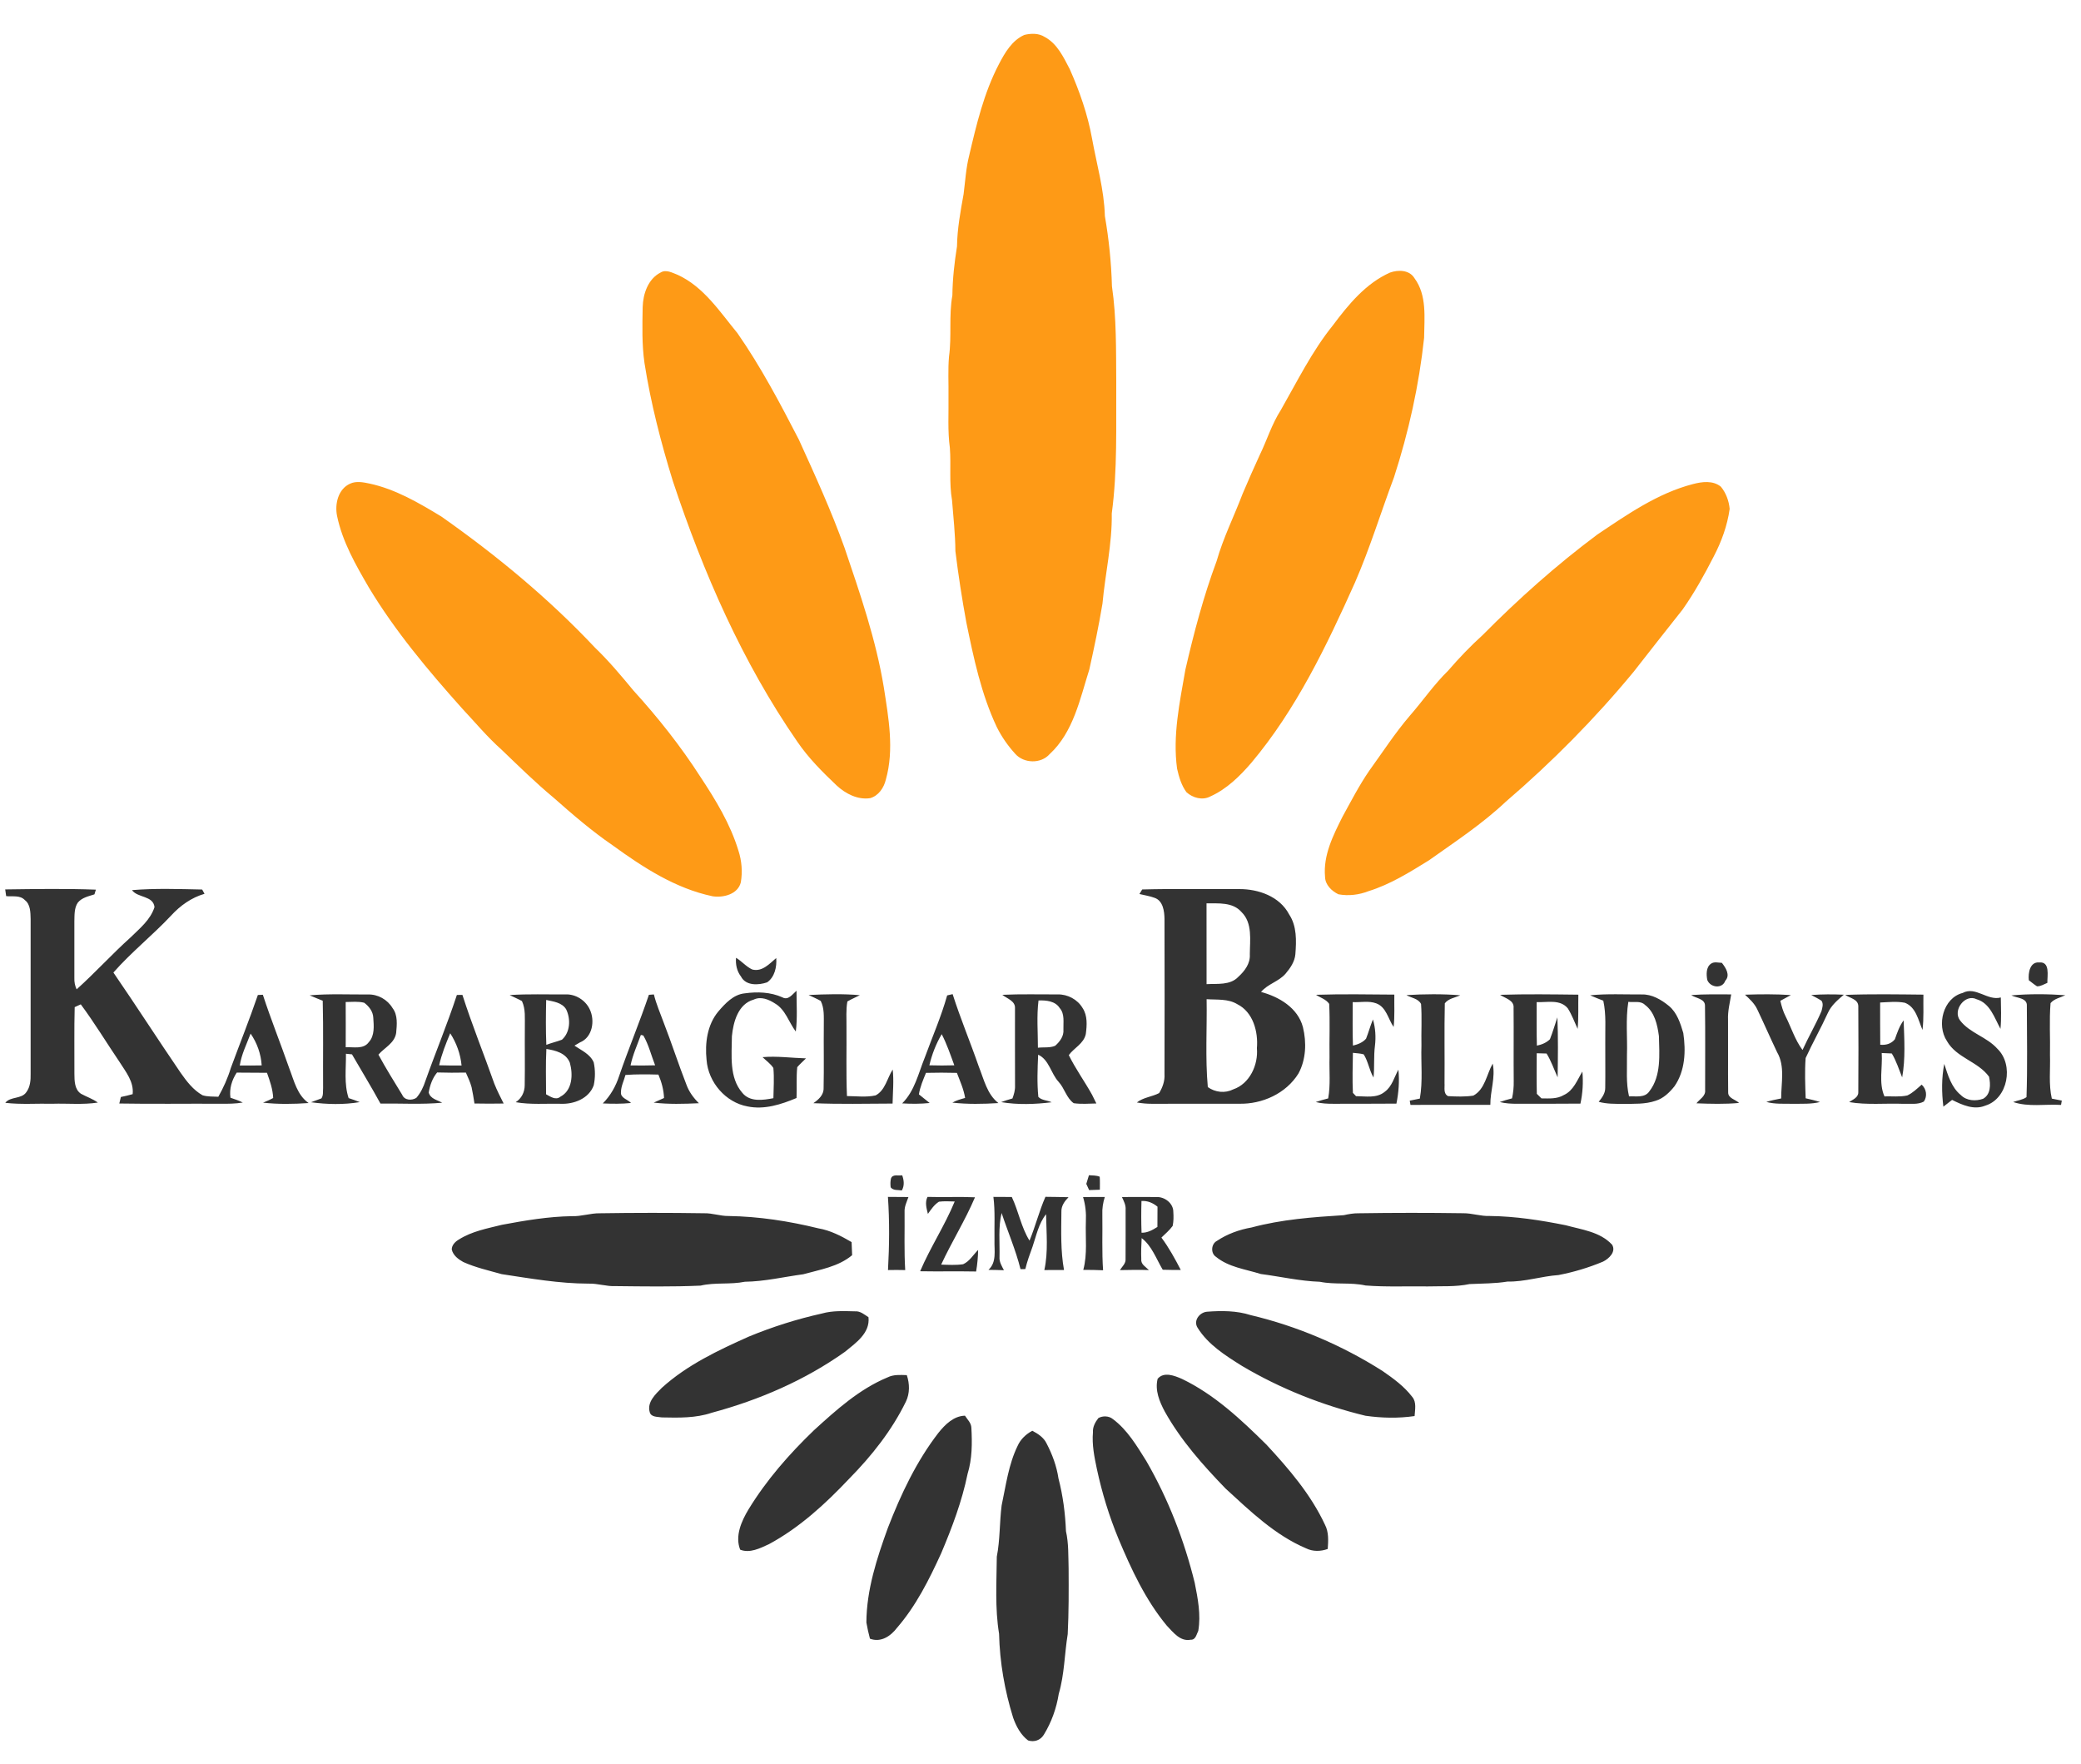 <?xml version="1.0" encoding="utf-8"?>
<!-- Generator: Adobe Illustrator 16.0.0, SVG Export Plug-In . SVG Version: 6.00 Build 0)  -->
<!DOCTYPE svg PUBLIC "-//W3C//DTD SVG 1.1//EN" "http://www.w3.org/Graphics/SVG/1.1/DTD/svg11.dtd">
<svg version="1.1" id="Layer_1" xmlns="http://www.w3.org/2000/svg" xmlns:xlink="http://www.w3.org/1999/xlink" x="0px" y="0px"
	 width="800px" height="678px" viewBox="0 0 800 678" enable-background="new 0 0 800 678" xml:space="preserve">
<g>
	<path fill="#FE9A16" d="M393.8,13.416c2.563-0.613,5.525-0.702,7.841,0.802c4.772,2.541,7.185,7.723,9.599,12.345
		c3.791,8.543,6.904,17.446,8.573,26.683c1.786,9.904,4.658,19.654,4.933,29.783c1.547,8.921,2.476,17.951,2.723,27.016
		c1.785,12.219,1.556,24.592,1.653,36.91c-0.124,16.816,0.522,33.712-1.724,50.419c0.187,11.67-2.511,23.079-3.57,34.649
		c-1.406,8.48-3.183,16.896-5.049,25.286c-3.606,11.417-6.143,24.16-15.265,32.576c-3.351,3.803-9.953,3.623-13.259-0.153
		c-2.785-3.055-5.18-6.497-7.036-10.21c-6.001-12.697-8.919-26.565-11.729-40.272c-1.671-9.092-3.076-18.23-4.208-27.403
		c-0.044-6.542-0.777-13.048-1.291-19.555c-1.167-6.65-0.327-13.427-0.831-20.113c-0.902-6.569-0.424-13.211-0.531-19.816
		c0.08-5.109-0.247-10.228,0.204-15.319c1.087-7.795-0.124-15.733,1.291-23.493c0.08-6.326,0.778-12.607,1.777-18.843
		c0.097-6.777,1.344-13.445,2.537-20.096c0.636-4.947,0.911-9.966,2.14-14.814c2.81-11.976,5.692-24.133,11.402-35.073
		C386.295,20.265,389.054,15.516,393.8,13.416 M534.381,104.773c3.146-1.126,7.451-1.063,9.395,2.181
		c4.854,6.579,3.774,15.203,3.694,22.925c-1.951,18.212-5.938,36.19-11.57,53.582c-5.055,13.472-9.264,27.287-15.018,40.488
		c-10.908,24.349-22.628,48.815-39.828,69.271c-4.447,5.182-9.53,10.138-15.78,12.94c-3.004,1.595-6.743,0.55-9.156-1.631
		c-1.953-2.632-2.898-5.884-3.615-9.057c-1.741-12.769,1.017-25.502,3.19-38.037c3.252-14.121,6.958-28.161,12.013-41.75
		c2.537-8.939,6.719-17.238,9.998-25.889c2.13-4.983,4.286-9.958,6.566-14.869c2.794-5.722,4.641-11.913,8.105-17.284
		c6.329-11.066,12.013-22.655,20.039-32.595C518.389,117.038,525.117,108.874,534.381,104.773 M253.945,104.765
		c2.095-1.315,4.5,0.099,6.542,0.865c9.988,4.55,16.22,14.184,23.018,22.447c8.98,12.904,16.361,26.89,23.583,40.875
		c6.232,13.715,12.508,27.421,17.59,41.642c5.958,17.59,12.066,35.253,15.097,53.663c1.795,11.652,4.049,23.826,0.77,35.424
		c-0.751,3.163-2.829,6.227-6.028,7.128c-4.747,0.729-9.431-1.676-12.87-4.858c-5.498-5.217-10.908-10.616-15.194-16.932
		c-21.073-30.476-36.1-64.882-47.786-100.089c-4.597-14.86-8.503-29.972-10.908-45.381c-1.025-7.11-0.822-14.319-0.698-21.483
		C247.201,112.92,249.155,107.198,253.945,104.765 M134.571,185.93c2.343-1.099,5.039-0.559,7.469-0.054
		c9.998,2.154,18.951,7.417,27.631,12.679c21.153,14.869,41.244,31.459,59.046,50.382c5.312,5.11,10.059,10.778,14.762,16.464
		c9.431,10.363,18.183,21.393,25.784,33.225c5.861,8.867,11.5,18.104,14.62,28.385c1.264,3.885,1.6,8.102,0.919,12.131
		c-1.123,4.64-6.78,6.019-10.836,5.388c-14.25-2.974-26.774-11.119-38.46-19.6c-8.017-5.487-15.398-11.858-22.681-18.292
		c-6.974-5.795-13.444-12.166-19.986-18.438c-5.524-4.903-10.244-10.606-15.292-15.987c-12.994-14.544-25.643-29.593-35.764-46.409
		c-5.029-8.651-10.147-17.544-12.207-27.493C128.649,193.689,130.001,187.994,134.571,185.93 M650.802,186.083
		c3.491-0.919,7.743-1.487,10.758,1.009c1.963,2.352,3.102,5.479,3.376,8.533c-0.893,6.398-3.139,12.571-6.116,18.267
		c-3.599,7.02-7.426,13.94-11.951,20.375c-6.312,7.984-12.604,15.968-18.862,23.988c-14.921,18.068-31.433,34.739-49.156,49.941
		c-9.052,8.543-19.454,15.364-29.54,22.527c-7.398,4.578-14.877,9.256-23.221,11.842c-3.66,1.433-7.689,1.91-11.563,1.199
		c-2.563-1.227-5.082-3.624-5.136-6.696c-0.768-8.281,3.113-15.959,6.7-23.097c3.289-5.983,6.428-12.084,10.29-17.707
		c5.136-7.101,9.907-14.49,15.61-21.149c4.994-5.713,9.307-12.03,14.743-17.338c4.137-4.794,8.513-9.372,13.205-13.617
		c13.78-13.922,28.445-26.989,44.117-38.677C625.565,197.771,637.269,189.589,650.802,186.083L650.802,186.083z"/>
	<path fill="#333333" d="M2,341.89c11.615-0.152,23.248-0.352,34.862,0.091c-0.186,0.604-0.371,1.207-0.557,1.811
		c-2.246,0.739-4.809,1.217-6.391,3.173c-1.423,2.1-1.255,4.793-1.326,7.227c0.027,7.236,0.009,14.473,0,21.718
		c-0.062,1.514,0.212,3.01,0.875,4.39c7.125-6.391,13.56-13.509,20.675-19.908c3.536-3.469,7.69-6.767,9.263-11.705
		c-0.521-4.488-6.453-3.469-8.662-6.523c8.954-0.748,18.006-0.424,26.986-0.234c0.221,0.405,0.672,1.234,0.901,1.648
		c-5.021,1.451-9.334,4.524-12.861,8.381c-7.116,7.578-15.292,14.058-22.169,21.879c8.75,12.724,17.104,25.746,25.819,38.497
		c2.325,3.316,4.888,6.678,8.442,8.679c1.962,0.611,4.048,0.459,6.072,0.576c1.98-3.515,3.651-7.21,4.817-11.084
		c3.447-9.354,7.151-18.6,10.386-28.035c0.477-0.026,1.432-0.072,1.918-0.09c3.103,9.499,6.833,18.78,10.13,28.215
		c1.856,4.776,3.023,10.327,7.46,13.409c-5.825,0.414-11.712,0.504-17.52-0.144c1.317-0.551,2.652-1.091,3.898-1.794
		c-0.15-3.379-1.255-6.552-2.387-9.688c-3.88-0.045-7.76-0.018-11.632-0.072c-1.865,2.884-2.899,6.173-2.404,9.652
		c1.609,0.539,3.217,1.099,4.747,1.847c-2.837,0.486-5.71,0.495-8.574,0.469c-12.967-0.071-25.935,0.135-38.901-0.091
		c0.203-0.837,0.406-1.675,0.601-2.504c1.521-0.308,3.032-0.667,4.526-1.091c0.521-4.767-2.625-8.552-4.985-12.292
		c-5.012-7.398-9.635-15.067-14.956-22.23c-0.583,0.27-1.759,0.802-2.342,1.071c-0.23,8.552-0.062,17.112-0.106,25.674
		c0.018,2.677,0.053,6.029,2.555,7.642c2.13,1.163,4.472,1.929,6.461,3.37c-5.746,0.884-11.588,0.279-17.378,0.451
		c-6.073-0.136-12.162,0.352-18.209-0.352c1.972-2.541,6.179-1.324,8.08-4.082c1.511-2.019,1.706-4.596,1.662-7.029
		c0-19.843,0-39.695,0-59.537c-0.071-2.516-0.035-5.615-2.21-7.273c-1.865-2.009-4.782-1.261-7.195-1.531
		C2.248,343.602,2.124,342.745,2,341.89 M96.341,397.311c-1.512,4.046-3.509,7.938-4.163,12.264
		c2.811,0.036,5.613,0.019,8.424-0.036C100.336,405.142,98.817,400.905,96.341,397.311 M439.093,341.908
		c12.429-0.334,24.874-0.072,37.31-0.145c7.329-0.036,15.551,2.784,19.19,9.751c2.989,4.496,2.785,10.12,2.387,15.292
		c-0.247,2.874-1.961,5.344-3.757,7.462c-2.633,3.063-6.84,3.929-9.44,7.037c6.878,1.848,14.171,6.064,16.114,13.571
		c1.423,5.839,1.185,12.4-1.723,17.771c-4.81,7.74-13.976,11.823-22.789,11.625c-11.225,0.018-22.441-0.009-33.668,0.018
		c-1.909,0.009-3.8-0.189-5.676-0.504c2.511-1.982,5.8-2.164,8.565-3.604c1.336-2.181,2.237-4.695,2.061-7.301
		c0.044-19.887,0.07-39.767,0-59.654c-0.035-2.956-0.573-6.921-3.704-8.065c-1.918-0.73-3.96-1.018-5.931-1.504
		C438.297,343.224,438.827,342.341,439.093,341.908 M463.825,347.243c0.026,10.354-0.019,20.708,0.018,31.063
		c4.11-0.244,9.077,0.521,12.216-2.821c2.422-2.207,4.633-5.1,4.411-8.605c0.018-5.497,1.122-12.066-3.2-16.293
		C473.875,346.694,468.422,347.307,463.825,347.243 M463.86,384.091c0.187,11.254-0.556,22.564,0.459,33.783
		c2.855,2.063,6.657,2.461,9.813,0.864c6.292-2.17,9.624-9.38,9.06-15.841c0.547-6.354-1.495-13.86-7.505-16.87
		C472.116,383.847,467.82,384.37,463.86,384.091 M282.947,368.177c2.228,1.297,3.933,3.47,6.285,4.506
		c3.801,0.954,6.559-2.209,9.175-4.416c0.273,3.406-0.602,7.354-3.5,9.345c-3.271,1.117-8.176,1.405-10.041-2.227
		C283.266,373.313,282.744,370.763,282.947,368.177 M657.749,370.455c1.203-0.891,2.812-0.367,4.189-0.342
		c1.477,1.874,3.343,4.714,1.31,6.886c-1.123,3.243-5.816,2.658-6.922-0.325C655.938,374.593,655.84,371.781,657.749,370.455
		 M779.943,376.8c-0.309-2.784,0.407-7.154,3.996-6.84c4.278-0.378,3.074,5.092,3.129,7.85c-1.309,0.522-2.547,1.379-3.986,1.325
		C781.969,378.422,780.969,377.584,779.943,376.8 M300.758,383.369c2.281,1.308,3.907-1.216,5.445-2.532
		c0,5.228,0.389,10.489-0.274,15.689c-2.705-3.568-3.969-8.472-8.017-10.805c-2.396-1.541-5.401-2.803-8.167-1.47
		c-5.966,1.659-7.832,8.544-8.379,14.058c-0.044,7.29-1.123,15.861,3.996,21.764c2.934,3.622,7.955,2.829,11.959,2.072
		c0.062-3.875,0.345-7.769-0.018-11.624c-1.096-1.659-2.767-2.794-4.154-4.155c5.577-0.486,11.128,0.316,16.706,0.469
		c-1.123,1.127-2.334,2.172-3.368,3.379c-0.416,3.938-0.097,7.903-0.274,11.859c-5.932,2.487-12.401,4.586-18.863,3.235
		c-8.362-1.532-15.08-9.255-15.725-17.86c-0.672-6.461,0.247-13.473,4.481-18.59c2.696-3.146,5.869-6.589,10.183-7.012
		C291.132,381.162,296.215,381.342,300.758,383.369 M754.496,381.693c5.012-2.686,9.511,3.136,14.682,1.73
		c0.053,4.019,0.257,8.047-0.134,12.065c-2.341-4.271-4.012-9.885-9.174-11.381c-4.411-2.226-9.369,4.253-6.347,8.165
		c3.738,4.874,10.297,6.308,14.354,10.895c6.408,6.19,4.031,19.202-4.684,21.843c-4.34,1.794-8.849-0.261-12.746-2.207
		c-1.114,0.874-2.228,1.748-3.352,2.595c-0.688-5.461-0.715-11.029,0.337-16.437c1.389,4.308,2.731,9.012,6.354,11.968
		c2.219,2.252,5.746,2.441,8.584,1.44c2.986-1.685,2.908-5.515,2.281-8.479c-4.27-5.902-12.517-7.218-16.194-13.706
		C744.384,394.013,747.025,383.612,754.496,381.693 M119.041,382.604c7.443-0.658,14.93-0.289,22.39-0.324
		c3.792-0.145,7.531,1.938,9.493,5.244c2.06,2.712,1.662,6.371,1.371,9.57c-0.627,3.929-4.482,5.614-6.815,8.308
		c2.846,5.264,6.028,10.346,9.148,15.456c0.857,2.153,3.722,2.261,5.427,1.153c1.636-1.866,2.731-4.173,3.492-6.533
		c3.924-11.049,8.441-21.871,12.091-33.019c0.708-0.009,1.415-0.009,2.131-0.018c3.686,11.508,8.238,22.7,12.251,34.09
		c1.035,2.632,2.333,5.137,3.598,7.66c-3.739,0.081-7.478,0.063-11.217-0.01c-0.336-2.09-0.646-4.19-1.105-6.244
		c-0.522-1.975-1.397-3.803-2.21-5.641c-3.677,0.071-7.354,0.08-11.031-0.045c-1.821,2.181-2.775,4.92-3.245,7.713
		c0.655,2.451,3.279,2.856,5.18,3.919c-7.884,0.73-15.823,0.226-23.733,0.325c-3.491-6.397-7.301-12.607-10.943-18.915
		c-0.778-0.081-1.547-0.162-2.325-0.234c0.08,5.687-0.796,11.544,1.034,17.05c1.432,0.478,2.864,0.964,4.269,1.541
		c-6.161,1.037-12.569,0.892-18.739,0.055c1.334-0.496,2.669-0.983,3.995-1.479c0.831-1.145,0.539-2.677,0.663-3.992
		c-0.088-11.184,0.141-22.366-0.142-33.55C122.391,383.991,120.702,383.333,119.041,382.604 M132.892,385.171
		c0.036,5.795,0.027,11.599,0.009,17.393c2.97-0.171,6.824,0.901,8.883-1.965c2.316-2.505,1.927-6.271,1.715-9.425
		c-0.106-2.389-1.671-4.361-3.491-5.723C137.683,384.865,135.261,385.153,132.892,385.171 M168.823,409.493
		c2.873,0.1,5.745,0.1,8.618,0.081c-0.424-4.433-1.962-8.669-4.366-12.381C171.404,401.193,169.77,405.24,168.823,409.493
		 M195.924,382.504c7.161-0.486,14.346-0.189,21.515-0.261c3.801-0.135,7.602,2.199,9.255,5.703
		c2.13,4.345,1.087,10.842-3.766,12.77c-0.699,0.397-1.397,0.812-2.086,1.226c2.661,1.821,6.055,3.254,7.408,6.444
		c0.609,2.865,0.619,5.911,0,8.795c-1.83,5.118-7.619,7.317-12.605,7.109c-5.799-0.126-11.65,0.397-17.396-0.604
		c2.228-1.424,3.447-3.839,3.465-6.479c0.133-7.48-0.018-14.96,0.053-22.439c-0.053-3.334,0.353-6.857-1.114-9.957
		C199.116,383.946,197.48,383.297,195.924,382.504 M209.97,384.378c-0.132,5.749-0.186,11.509,0.053,17.258
		c1.971-0.757,4.04-1.217,6.01-1.974c3.227-2.874,3.412-8.039,1.583-11.741C215.937,385.298,212.702,384.992,209.97,384.378
		 M210.041,403.221c-0.301,5.805-0.124,11.607-0.115,17.42c1.653,0.874,3.722,2.433,5.507,0.929c4.65-2.434,4.889-8.543,3.642-13.03
		C217.607,404.771,213.559,403.78,210.041,403.221 M249.455,382.405c0.478-0.035,1.441-0.108,1.918-0.144
		c0.91,3.739,2.475,7.254,3.783,10.857c3.05,7.868,5.64,15.906,8.707,23.764c0.999,2.775,2.731,5.146,4.817,7.191
		c-5.79,0.279-11.624,0.441-17.378-0.226c1.308-0.612,2.651-1.172,3.969-1.775c-0.115-3.136-0.946-6.145-2.157-9.002
		c-4.226-0.108-8.459-0.171-12.667,0.144c-0.583,2.208-1.715,4.317-1.732,6.65c-0.203,2.253,2.634,2.749,3.862,4.119
		c-3.606,0.387-7.23,0.333-10.846,0.171c2.961-2.956,5.03-6.642,6.32-10.643C241.641,403.06,245.919,392.877,249.455,382.405
		 M246.37,397.823c-1.388,3.885-3.138,7.651-3.969,11.725c3.147,0.063,6.302,0.054,9.449-0.045
		c-1.502-3.821-2.466-7.903-4.534-11.463C247.077,397.986,246.609,397.878,246.37,397.823 M310.844,382.479
		c6.559-0.308,13.153-0.515,19.712,0.071c-1.591,0.819-3.253,1.505-4.8,2.415c-0.593,3.226-0.292,6.533-0.345,9.804
		c0.08,8.85-0.177,17.708,0.186,26.557c3.65,0.027,7.398,0.531,11.004-0.252c3.722-1.946,4.455-6.651,6.577-9.948
		c0.495,4.343,0.044,8.723-0.044,13.084c-10.147,0.036-20.322,0.28-30.46-0.145c1.954-1.359,3.995-3.09,3.942-5.749
		c0.177-8.146-0.009-16.302,0.08-24.448c-0.018-3.063,0.239-6.307-1.185-9.11C314.008,383.884,312.4,383.234,310.844,382.479
		 M364.118,382.631c0.698-0.163,1.396-0.325,2.104-0.486c3.006,9.416,6.833,18.536,10.067,27.872
		c1.98,4.92,3.147,10.597,7.532,14.003c-5.887,0.37-11.836,0.486-17.705-0.171c1.521-0.884,3.226-1.325,4.906-1.803
		c-0.548-3.369-1.962-6.479-3.165-9.633c-3.96-0.108-7.92-0.108-11.88-0.008c-1.096,2.685-2.263,5.37-2.722,8.263
		c1.361,1.126,2.767,2.189,4.136,3.324c-3.518,0.361-7.054,0.361-10.572,0.145c4.835-4.767,6.25-11.615,8.733-17.716
		C358.443,398.5,361.837,390.767,364.118,382.631 M357.276,409.503c3.2,0.099,6.391,0.107,9.591,0
		c-1.485-4.046-2.864-8.146-4.844-11.967C359.84,401.238,358.257,405.304,357.276,409.503 M385.324,382.405
		c7.089-0.333,14.196-0.126,21.293-0.153c3.766-0.091,7.602,1.901,9.555,5.219c1.953,2.91,1.689,6.676,1.247,10.002
		c-0.778,3.703-4.498,5.307-6.541,8.11c2.599,5.289,6.081,10.093,8.945,15.238c0.565,1.099,1.113,2.217,1.653,3.352
		c-2.909,0.063-5.834,0.307-8.717-0.108c-2.791-2-3.508-5.73-5.789-8.199c-2.979-3.227-3.677-8.57-7.875-10.444
		c-0.23,5.388-0.468,10.84,0.079,16.22c1.3,1.37,3.464,1.279,5.119,2.064c-6.418,0.793-13.048,1.018-19.438-0.055
		c1.424-0.549,2.891-0.974,4.366-1.405c0.567-1.569,1.062-3.199,0.99-4.884c-0.044-9.932-0.008-19.871-0.017-29.793
		C390.371,384.748,387.073,383.838,385.324,382.405 M399.236,384.577c-0.75,6.001-0.229,12.12-0.229,18.167
		c2.183-0.271,4.553,0.144,6.63-0.748c1.785-1.568,3.402-3.694,3.174-6.245c-0.089-2.775,0.565-6.02-1.434-8.264
		C405.654,384.757,402.118,384.469,399.236,384.577 M505.908,382.396c10.033-0.323,20.076-0.152,30.115-0.07
		c-0.078,4.145,0.196,8.308-0.273,12.443c-2.122-3.09-2.82-7.678-6.691-9.083c-2.854-1.054-6.055-0.334-9.033-0.469
		c0.009,5.569-0.124,11.138,0.088,16.707c1.856-0.45,3.731-1.153,5.038-2.649c0.972-2.434,1.635-4.983,2.651-7.397
		c0.964,3.279,1.176,6.722,0.771,10.109c-0.53,4.056-0.125,8.156-0.549,12.22c-1.636-2.811-2.04-6.173-3.774-8.912
		c-1.352-0.405-2.784-0.405-4.153-0.585c-0.08,5.127-0.249,10.264,0,15.391c0.301,0.316,0.901,0.946,1.201,1.262
		c3.669,0.019,7.947,0.901,11.041-1.686c2.802-2.018,3.632-5.596,5.241-8.497c0.459,4.361,0.105,8.759-0.752,13.049
		c-8.096,0.081-16.185,0.026-24.281,0.063c-2.264,0-4.534-0.089-6.734-0.667c1.563-0.55,3.172-0.973,4.781-1.396
		c0.937-5.199,0.371-10.498,0.513-15.742c-0.106-6.867,0.212-13.752-0.132-20.61C509.762,384.108,507.597,383.532,505.908,382.396
		 M540.674,382.522c6.885-0.423,13.816-0.486,20.701,0.063c-2.015,0.937-4.508,1.207-5.949,3.091
		c-0.229,10.236-0.018,20.482-0.105,30.728c0.133,1.73-0.538,3.967,1.36,4.948c3.227,0.172,6.507,0.298,9.715-0.198
		c4.508-2.442,5.091-8.165,7.442-12.31c1.133,5.344-0.963,10.525-0.909,15.86c-10.228,0.01-20.463-0.036-30.7,0.018
		c-0.07-0.405-0.212-1.226-0.282-1.632c1.291-0.261,2.581-0.531,3.881-0.792c1.201-6.705,0.389-13.554,0.618-20.32
		c-0.123-5.354,0.239-10.733-0.151-16.067C545.173,383.802,542.547,383.604,540.674,382.522 M576.686,382.405
		c10.023-0.324,20.055-0.171,30.078-0.055c-0.087,4.38,0.125,8.778-0.272,13.158c-1.203-2.668-2.229-5.435-3.784-7.903
		c-2.986-3.605-7.938-2.199-11.968-2.397c0.043,5.578-0.089,11.155,0.088,16.733c1.84-0.378,3.634-1.099,5.012-2.45
		c1.088-2.758,1.918-5.614,2.864-8.426c0.326,7.678,0.213,15.373,0.098,23.061c-1.397-3.063-2.475-6.29-4.253-9.155
		c-1.272-0.037-2.527-0.073-3.782-0.101c-0.026,5.2-0.088,10.4,0.036,15.599c0.593,0.577,1.174,1.153,1.776,1.748
		c2.925,0.02,6.019,0.29,8.644-1.306c3.679-1.676,5.109-5.749,7.089-9.003c0.381,4.118,0.134,8.281-0.742,12.319
		c-8.105,0.081-16.201,0.045-24.308,0.063c-2.264,0-4.525-0.108-6.718-0.667c1.538-0.55,3.129-0.981,4.729-1.406
		c0.479-2.198,0.699-4.441,0.646-6.694c-0.088-9.336,0.035-18.663-0.053-27.999C582.192,384.45,578.629,383.766,576.686,382.405
		 M611.3,382.595c6.566-0.667,13.188-0.289,19.781-0.333c3.935-0.127,7.541,1.982,10.519,4.433
		c3.104,2.577,4.394,6.623,5.508,10.391c1.033,6.938,0.725,14.563-3.395,20.482c-1.909,2.389-4.243,4.659-7.204,5.561
		c-4.04,1.388-8.353,1.153-12.543,1.198c-3.138-0.018-6.329,0.055-9.38-0.793c1.238-1.531,2.538-3.243,2.513-5.335
		c0.088-5.703-0.01-11.417,0.018-17.121c-0.088-5.479,0.433-11.021-0.762-16.419C614.648,383.991,612.951,383.333,611.3,382.595
		 M625.981,385.108c-1.088,6.759-0.301,13.652-0.53,20.475c0.097,5.289-0.434,10.66,0.796,15.859
		c2.687-0.135,6.054,0.694,7.848-1.973c4.579-5.921,3.811-14.085,3.644-21.186c-0.584-4.372-1.646-9.256-5.366-12.013
		C630.701,384.586,628.086,385.396,625.981,385.108 M650.147,382.496c5.119-0.361,10.253-0.279,15.381-0.253
		c-0.53,3.244-1.371,6.471-1.221,9.795c0.071,9.291-0.061,18.591,0.054,27.891c-0.054,2.262,2.855,2.722,4.189,4.037
		c-5.454,0.505-10.933,0.352-16.387,0.144c1.21-1.576,3.596-2.757,3.34-5.073c-0.008-10.768,0.098-21.546-0.053-32.324
		C655.575,383.866,651.924,383.775,650.147,382.496 M670.823,382.36c5.878-0.199,11.774-0.252,17.652,0.144
		c-1.354,0.73-2.723,1.451-4.059,2.208c0.478,2.056,1.053,4.11,2.034,5.993c2.165,4.298,3.589,9.02,6.496,12.913
		c2.289-5.028,5.082-9.804,7.267-14.887c0.346-1.261,0.866-2.91,0.008-4.055c-1.264-0.839-2.617-1.487-3.932-2.19
		c4.171-0.307,8.353-0.315,12.533-0.116c-2.36,2.019-4.853,4.117-6.153,7.046c-2.678,5.849-5.851,11.463-8.53,17.302
		c-0.388,5.137-0.15,10.318,0.011,15.464c1.856,0.415,3.703,0.847,5.524,1.433c-3.368,0.856-6.869,0.631-10.299,0.685
		c-3.455-0.081-6.982,0.217-10.351-0.721c1.866-0.576,3.784-0.955,5.71-1.333c-0.016-5.903,1.564-12.436-1.574-17.798
		c-2.606-5.471-5.028-11.021-7.636-16.49C674.455,385.694,672.6,384.009,670.823,382.36 M709.354,382.441
		c10.015-0.389,20.047-0.207,30.063-0.108c-0.098,4.523,0.22,9.065-0.355,13.571c-1.625-3.803-2.501-8.795-6.771-10.444
		c-3.128-0.612-6.354-0.226-9.511-0.099c0.045,5.405-0.043,10.813,0.045,16.229c2.14,0.225,4.217-0.342,5.622-2.091
		c0.892-2.532,1.759-5.102,3.368-7.272c0.255,7.29,0.75,14.707-0.566,21.933c-1.255-3.098-2.236-6.343-3.987-9.208
		c-1.3-0.055-2.589-0.117-3.869-0.171c0.379,5.515-1.23,11.498,1.051,16.671c2.907-0.091,5.879,0.271,8.76-0.352
		c2.121-0.964,3.791-2.649,5.542-4.163c1.83,1.631,2.264,4.433,0.847,6.496c-2.386,1.289-5.204,0.758-7.794,0.875
		c-6.975-0.279-14.021,0.522-20.934-0.667c1.371-0.955,3.563-1.729,3.52-3.776c0.07-11.065,0.087-22.141,0-33.216
		C714.232,384.027,711.085,383.667,709.354,382.441 M773.234,382.631c6.887-0.623,13.842-0.559,20.746-0.072
		c-1.918,0.945-4.252,1.315-5.684,3.037c-0.549,6.632-0.07,13.328-0.221,19.987c0.185,5.568-0.558,11.236,0.706,16.725
		c1.264,0.252,2.546,0.505,3.836,0.758c-0.07,0.423-0.221,1.252-0.292,1.667c-6.133-0.379-12.462,0.883-18.401-1.118
		c1.678-0.657,3.615-0.793,5.125-1.874c0.408-11.661,0.151-23.358,0.134-35.028C779.438,383.532,775.321,383.686,773.234,382.631
		 M342.506,453.072c0.583-1.892,2.89-1.009,4.331-1.289c0.681,1.938,0.919,3.948-0.142,5.822c-1.458-0.271-3.244,0.136-4.295-1.198
		C342.268,455.289,342.258,454.163,342.506,453.072 M418.621,451.758c1.379,0.116,2.828,0.018,4.145,0.576
		c0.116,1.657,0.054,3.325,0.054,4.992c-1.379,0.045-2.757,0.099-4.127,0.144c-0.275-0.595-0.814-1.793-1.088-2.388
		C417.94,453.965,418.276,452.856,418.621,451.758 M341.349,460.084c2.625,0.035,5.25,0.026,7.884,0.054
		c-0.645,1.855-1.608,3.693-1.485,5.74c0.08,7.443-0.212,14.896,0.248,22.339c-2.209-0.054-4.411-0.063-6.621-0.009
		C341.887,478.854,341.993,469.428,341.349,460.084 M356.71,466.626c-0.512-2.136-1.229-4.46-0.141-6.542
		c6.081,0.198,12.163-0.127,18.244,0.153c-3.774,8.903-8.945,17.112-13.002,25.88c2.811,0.081,5.648,0.271,8.45-0.152
		c2.475-1.109,3.898-3.641,5.764-5.498c-0.054,2.775-0.301,5.561-0.778,8.299c-7.169-0.143-14.346,0.037-21.516-0.098
		c3.916-9.2,9.494-17.581,13.286-26.818c-2.024-0.035-4.049-0.188-6.055,0.081C359.142,463.075,357.931,464.896,356.71,466.626
		 M381.895,460.084c2.35,0.026,4.71,0.026,7.07,0.035c2.599,5.462,3.598,11.625,6.815,16.779c2.272-5.524,3.712-11.373,6.117-16.842
		c2.961,0.045,5.923,0.063,8.885,0.144c-1.504,1.523-2.855,3.371-2.75,5.65c-0.063,7.462-0.336,14.968,1.008,22.349
		c-2.527-0.027-5.048-0.018-7.566,0.018c1.555-7.037,0.77-14.328,0.672-21.474c-2.864,3.577-3.749,8.219-5.206,12.48
		c-1.043,2.83-2.069,5.677-2.777,8.615c-0.618,0-1.237,0-1.848,0.018c-1.838-7.38-4.896-14.373-7.265-21.583
		c-1.344,5.534-0.671,11.265-0.805,16.907c-0.15,1.874,0.867,3.495,1.697,5.09c-1.988-0.081-3.977-0.107-5.957-0.134
		c3.253-2.921,2.202-7.472,2.325-11.373C382.212,471.203,382.601,465.617,381.895,460.084 M416.358,460.138
		c2.784-0.027,5.568-0.036,8.362-0.027c-0.69,2.181-1.052,4.452-0.946,6.758c0.116,7.138-0.212,14.293,0.283,21.422
		c-2.538-0.127-5.074-0.146-7.61-0.146c1.652-6.064,0.769-12.391,0.998-18.59C417.604,466.364,417.295,463.184,416.358,460.138
		 M431.305,460.138c4.429-0.036,8.857-0.036,13.286,0c3.12-0.136,6.523,2.389,6.47,5.776c0.124,1.766,0.116,3.586-0.256,5.334
		c-1.22,1.694-2.847,3.02-4.323,4.479c2.892,3.874,5.216,8.138,7.443,12.436c-2.315,0.036-4.622-0.009-6.931-0.072
		c-2.492-4.163-4.189-9.191-8.105-12.166c-0.158,2.713-0.256,5.443-0.142,8.174c-0.192,1.955,1.769,2.901,2.918,4.118
		c-3.713-0.144-7.426-0.045-11.138,0.01c0.856-1.369,2.352-2.568,2.174-4.344c0.063-6.281,0-12.571,0.018-18.853
		C432.869,463.247,432.013,461.679,431.305,460.138 M438.818,461.661c-0.123,4.063-0.123,8.137,0.027,12.2
		c2.271,0.063,4.233-1.036,6.099-2.233c0.018-2.596,0.018-5.19,0.035-7.777C443.212,462.381,441.126,461.498,438.818,461.661
		 M219.853,467.491c3.624,0.135,7.098-1.154,10.713-1.109c13.374-0.206,26.739-0.216,40.113-0.009
		c3.182-0.081,6.223,1.1,9.405,1.055c11.633,0.181,23.195,1.964,34.5,4.739c4.588,0.775,8.805,2.947,12.799,5.291
		c0.062,1.667,0.133,3.353,0.204,5.036c-5.339,4.461-12.331,5.524-18.783,7.327c-7.487,1.009-14.886,2.785-22.47,2.883
		c-5.622,1.154-11.42,0.172-17.016,1.487c-10.846,0.487-21.718,0.307-32.573,0.189c-3.544,0.189-6.947-1.072-10.483-0.955
		c-11.234-0.019-22.337-1.974-33.412-3.65c-4.968-1.405-10.042-2.531-14.771-4.667c-1.918-1.063-3.863-2.515-4.411-4.795
		c-0.008-1.711,1.361-3.037,2.714-3.83c5.03-3.198,10.934-4.261,16.609-5.677C201.874,469.149,210.792,467.635,219.853,467.491
		 M516.578,467.112c1.873-0.414,3.765-0.757,5.692-0.73c13.409-0.206,26.817-0.216,40.227-0.018
		c3.431-0.027,6.728,1.189,10.165,1.055c9.856,0.117,19.597,1.622,29.24,3.56c6.153,1.703,13.225,2.496,17.829,7.471
		c1.654,2.712-1.219,5.416-3.49,6.523c-5.499,2.308-11.262,4.028-17.104,5.155c-6.595,0.459-12.958,2.64-19.604,2.504
		c-4.837,0.804-9.734,0.723-14.604,0.965c-5.295,1.118-10.729,0.748-16.096,0.901c-7.954-0.126-15.938,0.27-23.874-0.361
		c-5.781-1.288-11.749-0.243-17.548-1.422c-7.672-0.262-15.166-2.011-22.75-2.992c-5.816-1.848-12.314-2.587-17.194-6.598
		c-2.112-1.343-1.881-4.938,0.293-6.091c4.014-2.704,8.654-4.361,13.374-5.191C492.703,468.734,504.68,467.851,516.578,467.112
		 M315.926,504.925c4.154-1.182,8.539-0.946,12.817-0.848c1.989-0.145,3.536,1.234,5.127,2.253
		c0.681,6.119-4.906,9.903-9.016,13.282c-15.433,10.967-33.05,18.564-51.197,23.438c-6.178,2.109-12.791,1.938-19.217,1.803
		c-1.626-0.279-4.163-0.018-4.676-2.063c-1.087-3.839,2.262-6.894,4.667-9.317c9.723-8.814,21.701-14.437,33.51-19.717
		C297.01,510.016,306.372,507.051,315.926,504.925 M460.378,510.367c-1.733-2.758,0.839-5.938,3.669-6.146
		c5.595-0.424,11.34-0.424,16.758,1.307c17.882,4.244,35.084,11.57,50.667,21.465c4.146,2.866,8.326,5.893,11.429,9.958
		c1.733,2.036,1.054,4.929,0.912,7.38c-6.25,0.919-12.642,0.774-18.882-0.117c-16.608-4.02-32.705-10.408-47.475-19.158
		C471.127,521.082,464.435,516.909,460.378,510.367 M341.171,529.48c2.316-1.172,4.933-0.956,7.434-0.884
		c1.114,3.308,1.194,7.012-0.353,10.192c-5.401,11.075-13.136,20.808-21.691,29.512c-9.193,9.733-19.2,18.951-30.991,25.295
		c-3.376,1.551-7.328,3.578-11.023,2.1c-2.068-5.243,0.478-10.947,3.209-15.49c6.894-11.291,15.663-21.293,25.139-30.404
		C321.486,541.979,330.361,533.959,341.171,529.48 M445.033,530.003c2.42-2.848,6.488-1.189,9.342,0.045
		c12.42,5.957,22.69,15.581,32.458,25.241c8.636,9.317,17.095,19.158,22.54,30.836c1.485,2.856,1.265,6.165,1.052,9.292
		c-2.712,0.981-5.692,1.063-8.317-0.234c-11.934-5.056-21.479-14.293-30.964-22.989c-8.715-9.011-17.166-18.509-23.345-29.557
		C445.748,538.807,443.918,534.428,445.033,530.003 M360.777,550.756c2.59-3.208,5.852-6.451,10.183-6.569
		c0.928,1.469,2.413,2.767,2.466,4.65c0.327,5.912,0.31,11.976-1.449,17.689c-2.157,10.552-5.985,20.689-10.166,30.566
		c-4.614,10.092-9.67,20.213-16.954,28.611c-2.475,3.271-6.258,5.786-10.421,4.209c-0.54-2.064-1.025-4.138-1.371-6.219
		c0.054-12.571,4.031-24.691,8.265-36.388C346.325,574.393,352.318,561.705,360.777,550.756 M422.253,545.105
		c1.646-0.928,4.022-0.883,5.534,0.361c5.614,4.145,9.237,10.327,12.906,16.175c8.414,14.545,14.557,30.414,18.589,46.77
		c1.201,6.064,2.43,12.274,1.378,18.465c-0.698,1.342-0.99,3.568-2.935,3.433c-3.995,0.793-6.7-2.838-9.156-5.397
		c-8.177-9.85-13.658-21.654-18.599-33.432c-3.571-8.651-6.329-17.626-8.291-26.782c-0.981-4.659-1.937-9.354-1.512-14.14
		C420.025,548.494,421.043,546.664,422.253,545.105 M391.21,555.784c1.14-2.576,3.226-4.487,5.63-5.803
		c2.192,1.144,4.41,2.576,5.524,4.929c2.184,4.19,3.854,8.714,4.553,13.428c1.724,6.605,2.598,13.418,2.872,20.248
		c1.062,4.704,0.876,9.543,1.017,14.338c0.045,8.407,0.08,16.833-0.345,25.231c-1.237,7.624-1.247,15.473-3.438,22.943
		c-0.884,5.56-2.812,10.975-5.756,15.742c-1.306,2.145-3.712,2.929-6.046,2.181c-2.837-2.153-4.569-5.424-5.745-8.75
		c-3.245-10.436-5.145-21.294-5.401-32.243c-1.617-9.785-0.955-19.778-0.874-29.655c1.272-6.488,1.025-13.139,1.856-19.682
		C386.711,570.97,387.71,562.931,391.21,555.784L391.21,555.784z"/>
</g>
</svg>
